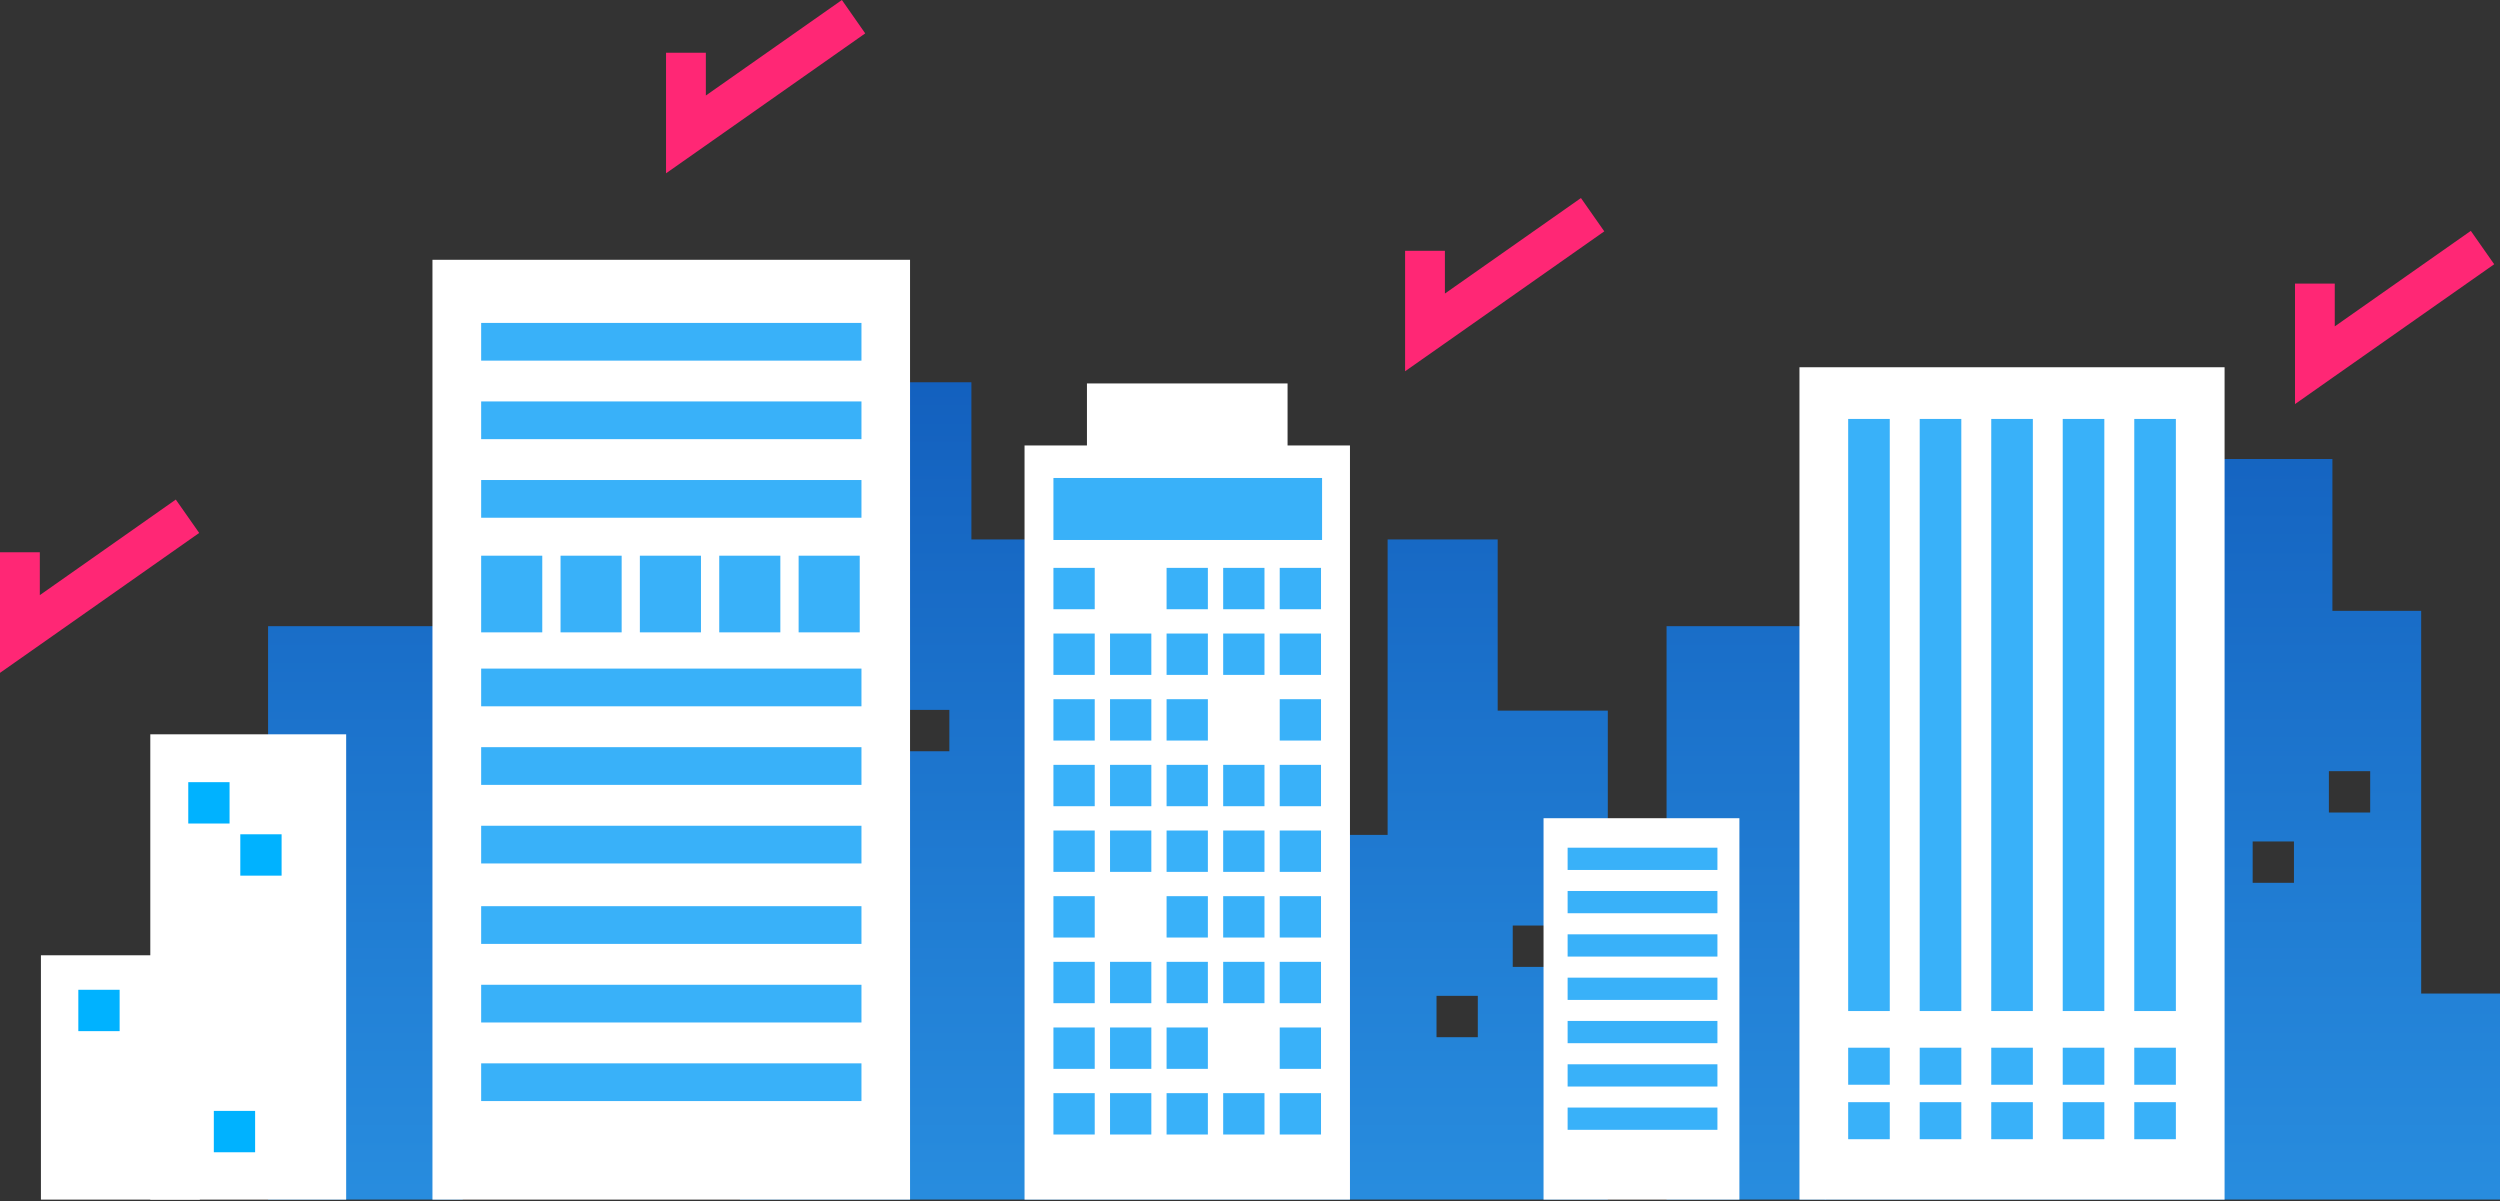 <svg width="510" height="245" viewBox="0 0 510 245" fill="none" xmlns="http://www.w3.org/2000/svg">
<rect x="0" y="0" width="510" height="245" fill="#333333" stroke="none"/>
<path d="M305.527 144.981V110.045H283.075V170.32H213.175V110.045H198.165V77.984H150.956V244.709H327.991V144.969H305.527V144.981ZM193.669 153.255H185.245V144.818H193.669V153.255ZM301.472 211.589H293.048V203.151H301.472V211.589ZM317.023 197.248H308.599V188.81H317.023V197.248Z" fill="url(#paint0_linear)"/>
<path d="M94.392 127.74H54.688V244.709H94.392V127.74Z" fill="url(#paint1_linear)"/>
<path d="M185.648 52.998H88.222V244.722H185.648V52.998Z" fill="white"/>
<path d="M175.738 65.876H98.157V73.569H175.738V65.876Z" fill="#39B1F9"/>
<path d="M175.738 81.893H98.157V89.587H175.738V81.893Z" fill="#39B1F9"/>
<path d="M175.738 97.924H98.157V105.618H175.738V97.924Z" fill="#39B1F9"/>
<path d="M110.623 113.362H98.157V129.001H110.623V113.362Z" fill="#39B1F9"/>
<path d="M126.817 113.362H114.351V129.001H126.817V113.362Z" fill="#39B1F9"/>
<path d="M142.998 113.362H130.532V129.001H142.998V113.362Z" fill="#39B1F9"/>
<path d="M159.191 113.362H146.725V129.001H159.191V113.362Z" fill="#39B1F9"/>
<path d="M175.385 113.362H162.919V129.001H175.385V113.362Z" fill="#39B1F9"/>
<path d="M175.738 136.392H98.157V144.086H175.738V136.392Z" fill="#39B1F9"/>
<path d="M175.738 152.423H98.157V160.117H175.738V152.423Z" fill="#39B1F9"/>
<path d="M175.738 168.454H98.157V176.147H175.738V168.454Z" fill="#39B1F9"/>
<path d="M175.738 184.862H98.157V192.556H175.738V184.862Z" fill="#39B1F9"/>
<path d="M175.738 200.893H98.157V208.587H175.738V200.893Z" fill="#39B1F9"/>
<path d="M175.738 216.924H98.157V224.617H175.738V216.924Z" fill="#39B1F9"/>
<path d="M262.663 78.223H221.738V93.472H262.663V78.223Z" fill="white"/>
<path d="M275.393 90.874H209.007V244.722H275.393V90.874Z" fill="white"/>
<path d="M246.406 115.846H237.982V124.284H246.406V115.846Z" fill="#39B1F9"/>
<path d="M257.953 115.846H249.529V124.284H257.953V115.846Z" fill="#39B1F9"/>
<path d="M223.325 115.846H214.9V124.284H223.325V115.846Z" fill="#39B1F9"/>
<path d="M269.487 115.846H261.063V124.284H269.487V115.846Z" fill="#39B1F9"/>
<path d="M234.872 129.241H226.447V137.679H234.872V129.241Z" fill="#39B1F9"/>
<path d="M246.406 129.241H237.982V137.679H246.406V129.241Z" fill="#39B1F9"/>
<path d="M257.953 129.241H249.529V137.679H257.953V129.241Z" fill="#39B1F9"/>
<path d="M223.324 129.241H214.9V137.679H223.324V129.241Z" fill="#39B1F9"/>
<path d="M269.487 129.241H261.063V137.679H269.487V129.241Z" fill="#39B1F9"/>
<path d="M234.872 142.636H226.447V151.073H234.872V142.636Z" fill="#39B1F9"/>
<path d="M246.406 142.636H237.982V151.073H246.406V142.636Z" fill="#39B1F9"/>
<path d="M223.324 142.636H214.9V151.073H223.324V142.636Z" fill="#39B1F9"/>
<path d="M269.487 142.636H261.063V151.073H269.487V142.636Z" fill="#39B1F9"/>
<path d="M234.872 156.03H226.447V164.468H234.872V156.03Z" fill="#39B1F9"/>
<path d="M246.406 156.03H237.982V164.468H246.406V156.03Z" fill="#39B1F9"/>
<path d="M257.953 156.03H249.529V164.468H257.953V156.03Z" fill="#39B1F9"/>
<path d="M223.324 156.03H214.9V164.468H223.324V156.03Z" fill="#39B1F9"/>
<path d="M269.487 156.03H261.063V164.468H269.487V156.03Z" fill="#39B1F9"/>
<path d="M234.872 169.425H226.447V177.863H234.872V169.425Z" fill="#39B1F9"/>
<path d="M246.406 169.425H237.982V177.863H246.406V169.425Z" fill="#39B1F9"/>
<path d="M257.953 169.425H249.529V177.863H257.953V169.425Z" fill="#39B1F9"/>
<path d="M223.324 169.425H214.9V177.863H223.324V169.425Z" fill="#39B1F9"/>
<path d="M269.487 169.425H261.063V177.863H269.487V169.425Z" fill="#39B1F9"/>
<path d="M246.406 182.819H237.982V191.257H246.406V182.819Z" fill="#39B1F9"/>
<path d="M257.953 182.819H249.529V191.257H257.953V182.819Z" fill="#39B1F9"/>
<path d="M223.324 182.819H214.9V191.257H223.324V182.819Z" fill="#39B1F9"/>
<path d="M269.487 182.819H261.063V191.257H269.487V182.819Z" fill="#39B1F9"/>
<path d="M234.872 196.214H226.447V204.652H234.872V196.214Z" fill="#39B1F9"/>
<path d="M246.406 196.214H237.982V204.652H246.406V196.214Z" fill="#39B1F9"/>
<path d="M257.953 196.214H249.529V204.652H257.953V196.214Z" fill="#39B1F9"/>
<path d="M223.324 196.214H214.9V204.652H223.324V196.214Z" fill="#39B1F9"/>
<path d="M269.487 196.214H261.063V204.652H269.487V196.214Z" fill="#39B1F9"/>
<path d="M234.872 209.608H226.447V218.046H234.872V209.608Z" fill="#39B1F9"/>
<path d="M246.406 209.608H237.982V218.046H246.406V209.608Z" fill="#39B1F9"/>
<path d="M223.324 209.608H214.9V218.046H223.324V209.608Z" fill="#39B1F9"/>
<path d="M269.487 209.608H261.063V218.046H269.487V209.608Z" fill="#39B1F9"/>
<path d="M234.872 223.003H226.447V231.441H234.872V223.003Z" fill="#39B1F9"/>
<path d="M246.406 223.003H237.982V231.441H246.406V223.003Z" fill="#39B1F9"/>
<path d="M257.953 223.003H249.529V231.441H257.953V223.003Z" fill="#39B1F9"/>
<path d="M223.324 223.003H214.9V231.441H223.324V223.003Z" fill="#39B1F9"/>
<path d="M269.487 223.003H261.063V231.441H269.487V223.003Z" fill="#39B1F9"/>
<path d="M269.702 97.508H214.9V110.158H269.702V97.508Z" fill="#39B1F9"/>
<path d="M40.761 194.877H8.349V244.722H40.761V194.877Z" fill="white"/>
<path d="M70.617 149.8H30.662V244.722H70.617V149.8Z" fill="white"/>
<path d="M46.831 159.562H38.406V167.999H46.831V159.562Z" fill="#00B2FF"/>
<path d="M57.446 170.194H49.022V178.632H57.446V170.194Z" fill="#00B2FF"/>
<path d="M24.404 201.915H15.979V210.352H24.404V201.915Z" fill="#00B2FF"/>
<path d="M52.044 226.623H43.62V235.061H52.044V226.623Z" fill="#00B2FF"/>
<path d="M35.863 101.91L8.122 121.409V112.668H0V127.11V137.263L8.122 131.562L40.635 108.72L35.863 101.91Z" fill="#FF2775"/>
<path d="M171.746 0L143.993 19.486V10.758H135.871V25.187V35.353L143.993 29.652L176.506 6.811L171.746 0Z" fill="#FF2775"/>
<path d="M322.513 40.398L294.76 59.885V51.157H286.638V65.585V75.739L294.76 70.038L327.273 47.196L322.513 40.398Z" fill="#FF2775"/>
<path d="M493.92 202.684V124.612H475.812V93.636H434.471V110.045H419.449V77.984H372.228V244.709H510V202.684H493.92ZM414.953 153.255H406.529V144.818H414.953V153.255ZM467.967 180.095H459.543V171.657H467.967V180.095ZM483.518 165.754H475.094V157.317H483.518V165.754Z" fill="url(#paint2_linear)"/>
<path d="M372.543 127.74H339.979V244.709H372.543V127.74Z" fill="url(#paint3_linear)"/>
<path d="M453.813 74.919H367.09V244.722H453.813V74.919Z" fill="white"/>
<path d="M385.513 85.463H377.026V206.253H385.513V85.463Z" fill="#39B1F9"/>
<path d="M400.108 85.463H391.62V206.253H400.108V85.463Z" fill="#39B1F9"/>
<path d="M414.702 85.463H406.215V206.253H414.702V85.463Z" fill="#39B1F9"/>
<path d="M429.284 85.463H420.796V206.253H429.284V85.463Z" fill="#39B1F9"/>
<path d="M443.878 85.463H435.391V206.253H443.878V85.463Z" fill="#39B1F9"/>
<path d="M385.513 213.733H377.026V221.288H385.513V213.733Z" fill="#39B1F9"/>
<path d="M400.108 213.733H391.62V221.288H400.108V213.733Z" fill="#39B1F9"/>
<path d="M414.702 213.733H406.215V221.288H414.702V213.733Z" fill="#39B1F9"/>
<path d="M429.284 213.733H420.796V221.288H429.284V213.733Z" fill="#39B1F9"/>
<path d="M443.878 213.733H435.391V221.288H443.878V213.733Z" fill="#39B1F9"/>
<path d="M385.513 224.844H377.026V232.399H385.513V224.844Z" fill="#39B1F9"/>
<path d="M400.108 224.844H391.62V232.399H400.108V224.844Z" fill="#39B1F9"/>
<path d="M414.702 224.844H406.215V232.399H414.702V224.844Z" fill="#39B1F9"/>
<path d="M429.284 224.844H420.796V232.399H429.284V224.844Z" fill="#39B1F9"/>
<path d="M443.878 224.844H435.391V232.399H443.878V224.844Z" fill="#39B1F9"/>
<path d="M354.838 166.915H314.883V244.722H354.838V166.915Z" fill="white"/>
<path d="M504.044 47.095L476.291 66.582V57.854H468.181V72.283V82.436L476.291 76.735L508.816 53.906L504.044 47.095Z" fill="#FF2775"/>
<path d="M350.355 172.931H319.794V177.472H350.355V172.931Z" fill="#39B1F9"/>
<path d="M350.355 181.76H319.794V186.3H350.355V181.76Z" fill="#39B1F9"/>
<path d="M350.355 190.601H319.794V195.142H350.355V190.601Z" fill="#39B1F9"/>
<path d="M350.355 199.443H319.794V203.983H350.355V199.443Z" fill="#39B1F9"/>
<path d="M350.355 208.271H319.794V212.812H350.355V208.271Z" fill="#39B1F9"/>
<path d="M350.355 217.113H319.794V221.653H350.355V217.113Z" fill="#39B1F9"/>
<path d="M350.355 225.942H319.794V230.482H350.355V225.942Z" fill="#39B1F9"/>
<defs>
<linearGradient id="paint0_linear" x1="239.471" y1="76.986" x2="239.471" y2="382.004" gradientUnits="userSpaceOnUse">
<stop stop-color="#1360BE"/>
<stop offset="1" stop-color="#39B1F9"/>
</linearGradient>
<linearGradient id="paint1_linear" x1="74.547" y1="76.986" x2="74.547" y2="382.004" gradientUnits="userSpaceOnUse">
<stop stop-color="#1360BE"/>
<stop offset="1" stop-color="#39B1F9"/>
</linearGradient>
<linearGradient id="paint2_linear" x1="441.116" y1="76.986" x2="441.116" y2="382.004" gradientUnits="userSpaceOnUse">
<stop stop-color="#1360BE"/>
<stop offset="1" stop-color="#39B1F9"/>
</linearGradient>
<linearGradient id="paint3_linear" x1="356.263" y1="76.986" x2="356.263" y2="382.004" gradientUnits="userSpaceOnUse">
<stop stop-color="#1360BE"/>
<stop offset="1" stop-color="#39B1F9"/>
</linearGradient>
</defs>
</svg>
